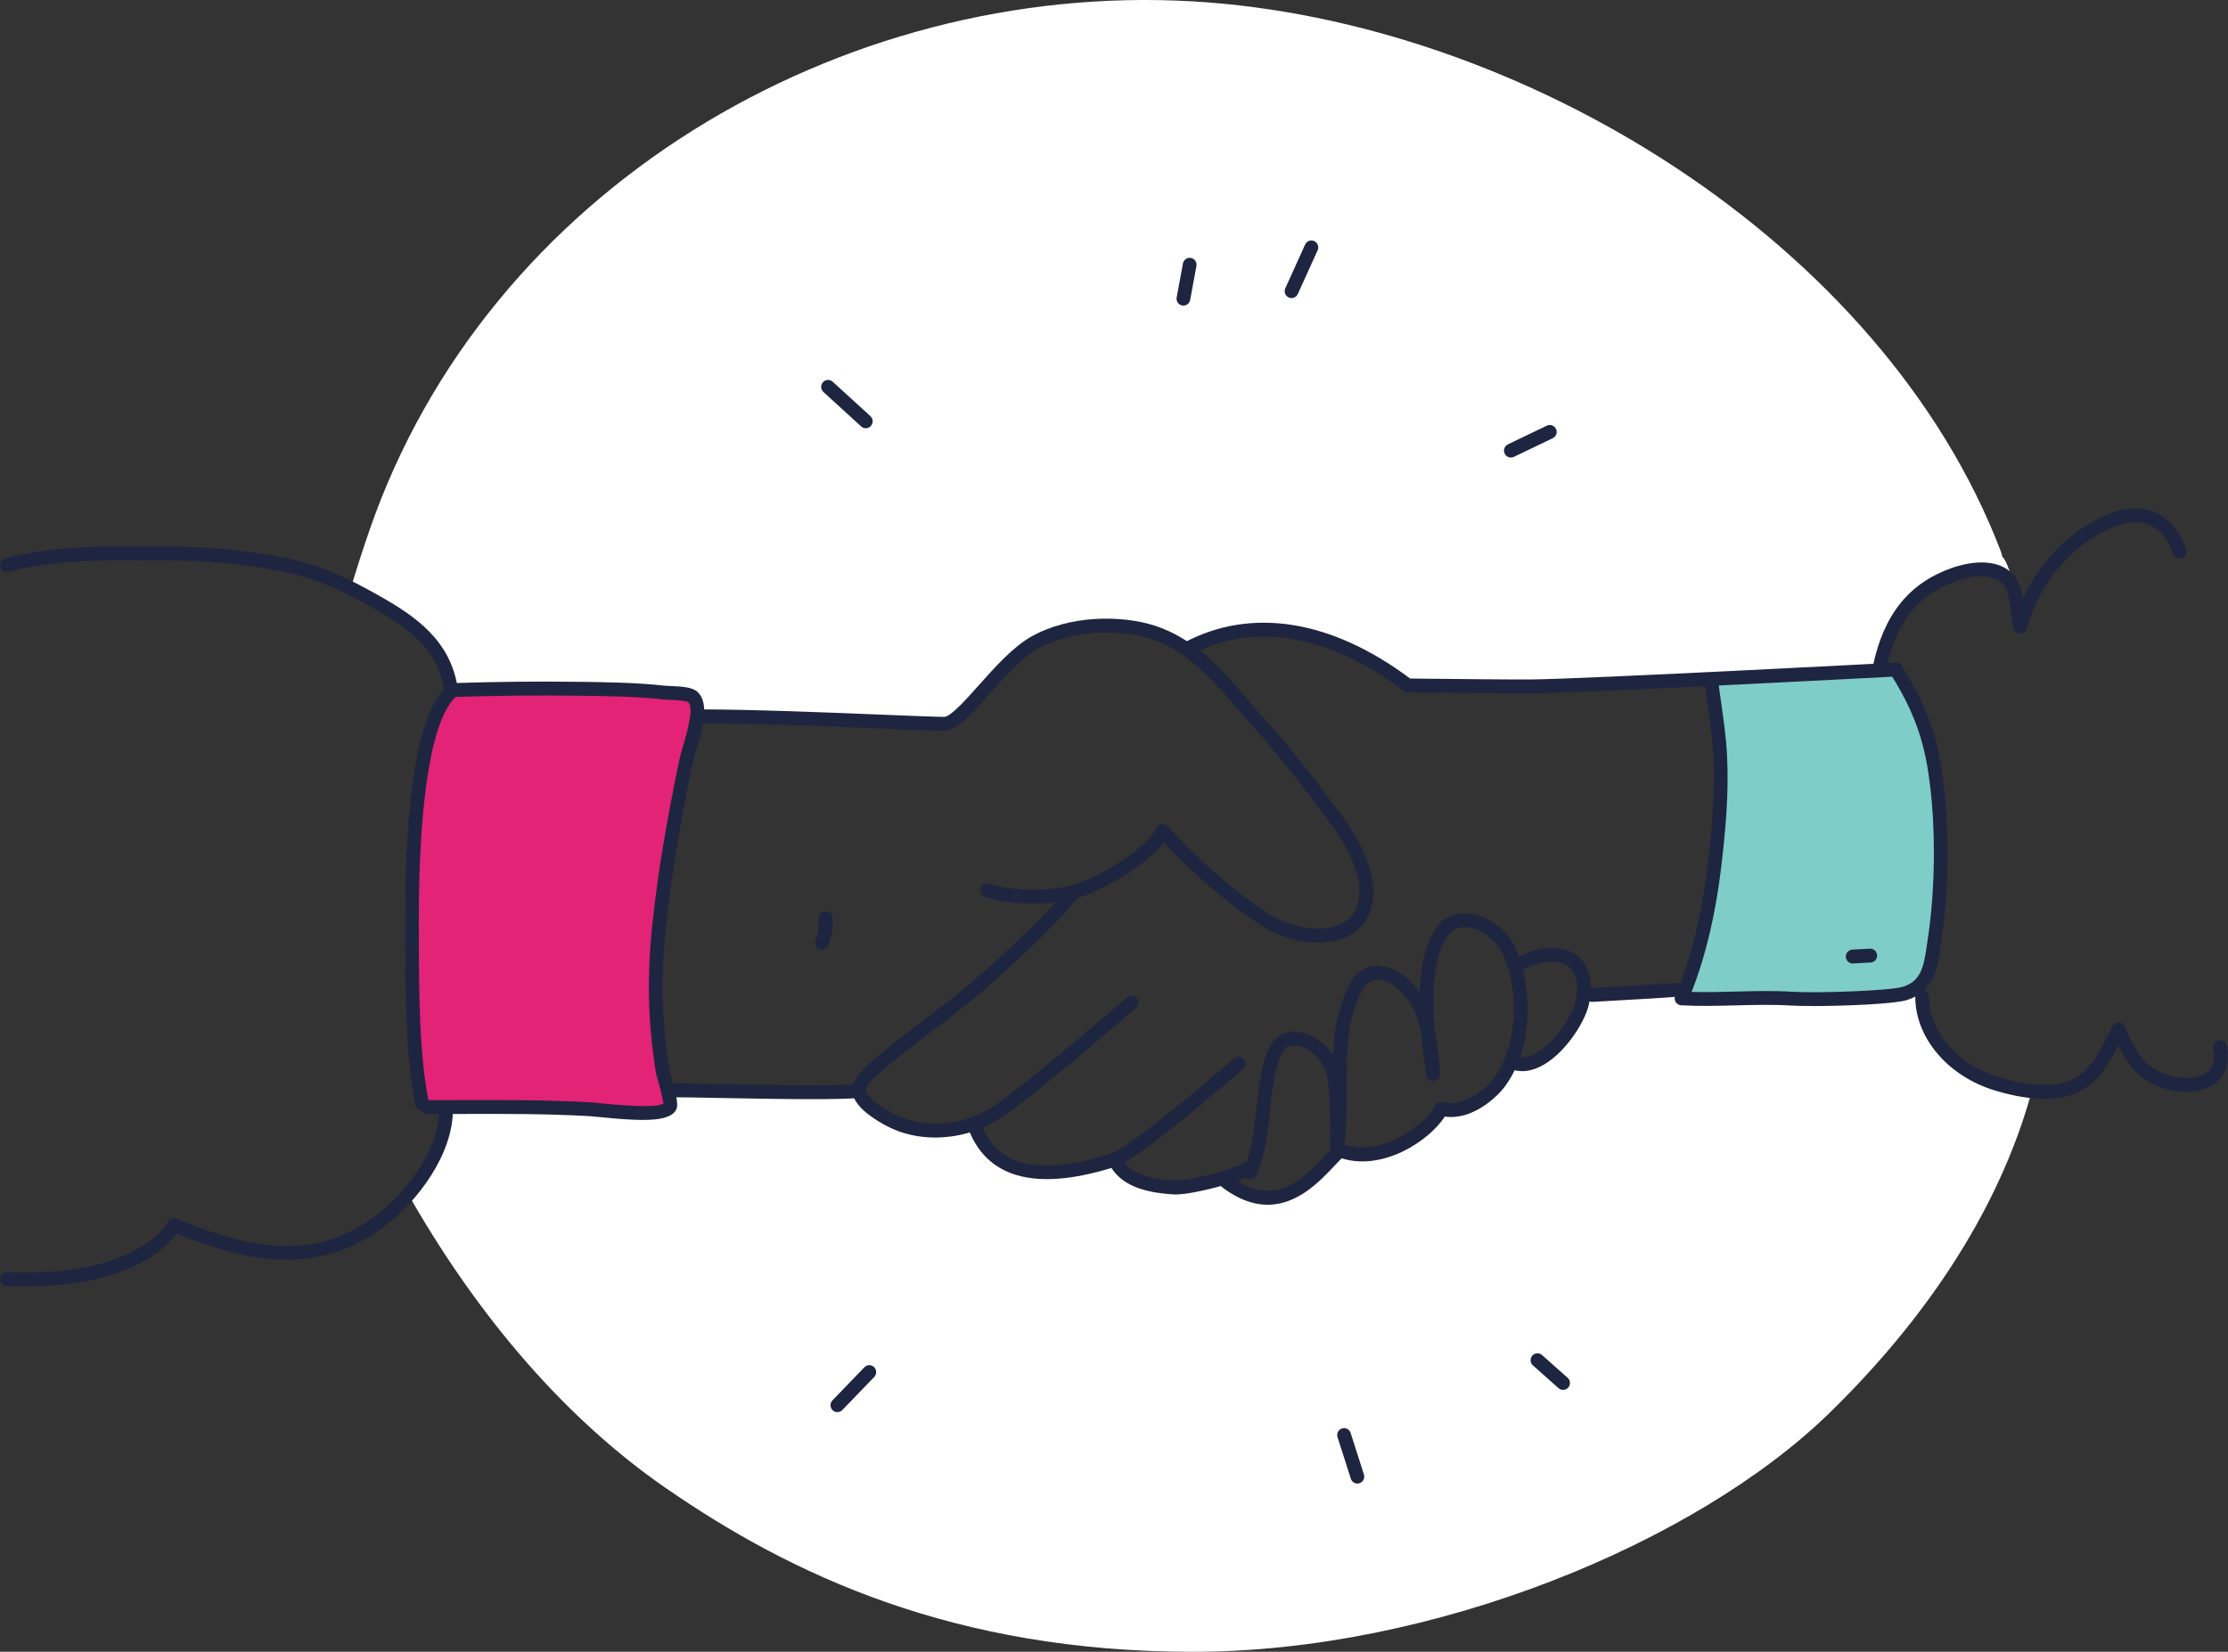 <svg width="147" height="109" viewBox="0 0 147 109" fill="none" xmlns="http://www.w3.org/2000/svg">
<rect x="0" y="0" width="147" height="109" fill="#333333" stroke="none"/>
<g clip-path="url(#clip0_1512_11509)">
<path d="M111.126 66.028C115.665 65.671 120.204 66.23 124.745 65.87C125.391 65.82 126.524 64.843 127.058 64.472C127.947 63.854 127.677 62.626 127.745 61.539C127.997 57.53 127.77 53.489 127.067 49.534C126.696 47.438 126.544 45.006 124.505 44.464C123.845 44.287 122.468 44.349 121.788 44.409C120.36 44.537 118.933 44.667 117.505 44.795C116.542 44.882 114.5 44.221 113.66 44.713C112.171 45.583 113.583 49.555 113.637 51.127C113.725 53.688 113.553 56.255 113.125 58.779C112.998 59.532 111.815 66.028 111.126 66.028Z" fill="#7FCDC8"/>
<path d="M28.419 73.065C33.621 72.751 42.857 74.168 44.194 73.04C42.932 65.777 43.163 57.31 45.182 50.226C45.513 49.065 46.224 46.969 45.726 46.008C45.549 45.665 44.801 45.997 44.407 45.828C43.956 45.633 43.449 45.654 42.959 45.676C39.572 45.841 32.4 44.761 29.751 45.514C28.491 45.871 28.031 49.99 27.707 51.512C26.909 55.253 27.435 57.697 27.44 61.511C27.44 62.5 27.77 73.067 28.416 73.067L28.419 73.065Z" fill="#E32376"/>
<path d="M24.786 39.709C27.274 41.116 29.323 42.615 29.753 45.514C32.438 45.443 35.414 45.416 38.024 45.45C39.946 45.475 41.89 45.491 43.802 45.704C44.206 45.75 45.422 45.702 45.728 46.006C45.989 46.267 46.039 46.731 45.987 47.262H46.046C51.507 47.264 61.074 47.775 62.302 47.759C63.53 47.745 65.934 43.738 68.225 42.425C70.516 41.111 73.811 40.999 76.024 41.709C76.863 41.976 77.606 42.37 78.29 42.843L78.338 42.807C82.34 40.672 87.424 41.086 92.888 45.228C95.129 45.251 99.742 45.303 101.043 45.29C104.288 45.255 119.703 44.461 123.997 44.237L124.011 44.056C124.629 41.136 125.946 38.967 128.926 37.91C129.993 37.53 131.753 37.249 132.601 38.345C133.127 39.024 133.104 40.8 133.294 41.356C133.322 41.251 133.356 41.146 133.387 41.04C132.943 38.656 132.483 37.047 132.102 36.727C132.087 36.622 132.062 36.519 132.023 36.416C124.249 16 100.372 1.341 78.671 0.089C55.472 -1.247 32.148 12.453 24.367 35.02C23.936 36.267 23.526 37.539 23.143 38.825C23.683 39.095 24.227 39.388 24.786 39.706V39.709Z" fill="white"/>
<path d="M131.776 71.529C129.043 70.713 126.82 68.436 126.82 65.777L126.431 65.184C126.229 65.333 125.989 65.456 125.699 65.548C124.695 65.864 119.699 65.992 118.242 65.9C115.826 65.749 113.386 66.017 110.945 65.882C111.029 65.685 111.104 65.484 111.183 65.285H111.056C109.511 65.431 106.599 65.564 105.051 65.66L104.48 65.688C104.455 65.882 104.417 66.083 104.36 66.294C103.936 67.886 101.587 70.973 99.71 70.065L99.722 69.96C99.513 70.488 99.251 70.983 98.929 71.417C98.435 72.088 96.787 73.621 95.099 73.17C94.37 74.612 91.197 76.983 88.403 75.914C87.044 77.133 84.61 81.042 80.64 77.767C80.64 77.767 78.105 78.406 77.452 78.362C76.033 78.269 74.227 77.982 73.545 76.525C69.983 77.669 65.687 78.257 64.253 74.166V74.154C62.458 74.802 60.416 74.779 58.753 73.918C58.169 73.616 56.75 72.788 56.687 71.996C54.421 72.189 46.875 71.971 44.051 71.948C44.174 72.442 44.269 72.921 44.192 73.037C43.675 73.82 39.823 73.246 38.901 73.195C35.772 73.019 32.64 73.047 29.509 73.056L29.425 73.182C29.45 75.108 28.355 77.186 26.941 78.82C31.695 87.174 37.523 93.76 43.863 98.151C52.209 103.932 62.956 109.002 78.719 109.002C94.481 109.002 111.879 101.877 120.759 93.19C129.039 85.09 132.565 77.468 134.049 72.012C133.26 71.928 132.474 71.742 131.774 71.532L131.776 71.529Z" fill="white"/>
<path d="M86.944 62.2C85.666 62.2 84.259 61.77 83.069 60.976C80.873 59.511 78.764 57.701 76.788 55.587C75.582 57.189 72.732 58.699 71.37 59.175C69.65 59.775 66.654 59.775 64.962 59.175C64.726 59.09 64.602 58.829 64.683 58.591C64.767 58.353 65.025 58.228 65.261 58.31C66.768 58.845 69.539 58.843 71.073 58.31C72.759 57.722 75.639 55.999 76.314 54.64C76.38 54.505 76.509 54.413 76.656 54.392C76.806 54.372 76.953 54.425 77.053 54.537C79.092 56.781 81.286 58.692 83.568 60.214C84.986 61.159 86.808 61.525 88.1 61.125C88.576 60.976 89.203 60.649 89.498 59.928C90.275 58.022 88.569 55.397 87.798 54.358C86.339 52.386 84.59 50.081 82.693 47.971C82.346 47.587 82.002 47.187 81.669 46.8C79.958 44.814 78.342 42.937 75.888 42.15C73.894 41.512 70.699 41.541 68.449 42.83C67.391 43.436 66.26 44.704 65.263 45.821C64.026 47.209 63.131 48.212 62.306 48.221C61.867 48.228 60.441 48.168 58.472 48.088C54.935 47.944 49.59 47.727 46.048 47.727C45.798 47.727 45.595 47.521 45.595 47.269C45.595 47.017 45.798 46.811 46.048 46.811C49.608 46.811 54.964 47.029 58.508 47.173C60.391 47.248 61.88 47.31 62.297 47.306C62.725 47.301 63.759 46.141 64.59 45.207C65.632 44.038 66.815 42.713 68.001 42.033C70.591 40.551 74.044 40.601 76.16 41.278C78.859 42.141 80.635 44.205 82.353 46.2C82.684 46.583 83.024 46.981 83.364 47.358C85.287 49.498 87.053 51.823 88.526 53.813C89.595 55.262 91.256 58.026 90.336 60.28C89.996 61.113 89.316 61.708 88.367 62.003C87.927 62.141 87.447 62.207 86.946 62.207L86.944 62.2Z" fill="#1E2540"/>
<path d="M54.235 62.656C54.178 62.656 54.121 62.644 54.065 62.624C53.834 62.53 53.72 62.262 53.813 62.029C53.981 61.605 54.056 61.12 54.026 60.621C54.01 60.37 54.201 60.152 54.452 60.136C54.702 60.12 54.917 60.312 54.933 60.566C54.969 61.198 54.874 61.82 54.656 62.37C54.586 62.548 54.416 62.656 54.235 62.656Z" fill="#1E2540"/>
<path d="M53.573 72.534C51.688 72.534 49.408 72.49 47.414 72.454C46.016 72.427 44.811 72.404 44.092 72.404C43.843 72.404 43.639 72.198 43.639 71.946C43.639 71.694 43.843 71.488 44.092 71.488C44.82 71.488 46.03 71.511 47.432 71.539C50.627 71.6 55.005 71.683 56.653 71.541C56.902 71.518 57.122 71.706 57.142 71.957C57.162 72.209 56.979 72.431 56.73 72.452C56.029 72.511 54.901 72.532 53.575 72.532L53.573 72.534Z" fill="#1E2540"/>
<path d="M61.71 75.067C60.593 75.067 59.501 74.822 58.549 74.328C57.72 73.898 56.317 73.028 56.238 72.035C56.168 71.143 57.151 70.337 57.867 69.749C57.949 69.683 58.026 69.619 58.094 69.561C59.125 68.69 60.158 67.909 61.155 67.152C62.481 66.147 63.734 65.2 64.989 64.056L65.238 63.829C67.13 62.104 68.918 60.475 70.502 58.562C70.663 58.367 70.948 58.342 71.141 58.505C71.334 58.667 71.359 58.955 71.198 59.15C69.573 61.113 67.763 62.763 65.846 64.509L65.596 64.736C64.311 65.907 62.984 66.912 61.699 67.884C60.711 68.632 59.687 69.406 58.674 70.262C58.601 70.321 58.522 70.388 58.438 70.459C58.005 70.813 57.108 71.55 57.14 71.962C57.169 72.328 57.935 72.98 58.962 73.513C60.829 74.481 63.319 74.342 65.306 73.159C67.108 72.088 74.291 65.873 74.363 65.811C74.554 65.646 74.839 65.669 75.002 65.861C75.165 66.053 75.143 66.342 74.953 66.507C74.656 66.765 67.636 72.836 65.766 73.948C64.52 74.689 63.095 75.065 61.708 75.065L61.71 75.067Z" fill="#1E2540"/>
<path d="M77.565 78.825C77.515 78.825 77.468 78.825 77.425 78.82C75.956 78.724 74.2 78.433 73.33 77.074C68.211 78.635 65.014 77.708 63.827 74.319C63.743 74.081 63.867 73.82 64.103 73.735C64.339 73.651 64.597 73.777 64.681 74.015C65.73 77.008 68.504 77.667 73.409 76.09C73.625 76.019 73.86 76.124 73.956 76.33C74.531 77.559 76.142 77.818 77.481 77.905C78.324 77.96 81.311 77.204 82.108 76.733C82.324 76.605 82.602 76.678 82.729 76.895C82.856 77.113 82.784 77.394 82.568 77.522C81.728 78.021 78.771 78.822 77.565 78.822V78.825Z" fill="#1E2540"/>
<path d="M83.638 79.5C82.666 79.5 81.569 79.124 80.355 78.122C80.16 77.962 80.132 77.674 80.291 77.479C80.45 77.282 80.735 77.255 80.928 77.415C83.98 79.932 85.954 77.827 87.395 76.291C87.533 76.143 87.667 76.001 87.796 75.868C87.764 75.804 87.748 75.733 87.751 75.655C87.776 74.589 87.776 71.632 87.499 70.756C87.25 69.964 86.509 69.237 85.777 69.06C84.839 68.836 84.553 69.257 84.216 70.555C83.973 71.486 83.876 72.44 83.783 73.365C83.642 74.742 83.5 76.168 82.872 77.566C82.768 77.797 82.5 77.898 82.272 77.795C82.043 77.689 81.943 77.419 82.045 77.188C82.609 75.928 82.741 74.637 82.879 73.271C82.976 72.312 83.076 71.323 83.337 70.321C83.575 69.406 84.019 67.699 85.983 68.168C86.745 68.349 87.486 68.923 87.961 69.648C88.009 68.477 88.138 67.349 88.476 66.365L88.516 66.246C88.895 65.134 89.364 63.752 90.885 63.74C92.002 63.733 92.992 64.527 93.672 65.516C93.694 64.71 93.769 63.923 93.934 63.248C94.326 61.633 94.938 60.701 95.808 60.404C97.465 59.834 99.355 61.118 100.016 62.626C101.095 65.086 101.208 69.099 99.293 71.692C98.797 72.365 97.168 73.944 95.328 73.683C94.283 75.291 91.265 77.287 88.516 76.438C88.376 76.577 88.224 76.74 88.054 76.921C87.116 77.921 85.634 79.502 83.638 79.502V79.5ZM88.689 75.529C91.193 76.378 94.077 74.186 94.696 72.96C94.793 72.767 95.008 72.671 95.215 72.726C96.59 73.092 98.065 71.818 98.566 71.143C100.213 68.912 100.177 65.248 99.187 62.994C98.754 62.008 97.336 60.843 96.101 61.269C95.555 61.456 95.124 62.196 94.816 63.466C94.505 64.747 94.542 66.514 94.66 67.99C94.938 69.344 95.006 70.767 95.011 70.85C95.022 71.09 94.845 71.298 94.61 71.326C94.372 71.353 94.156 71.189 94.114 70.953C94.095 70.854 93.882 69.639 93.758 68.099C93.663 67.655 93.545 67.23 93.397 66.886C92.935 65.811 91.959 64.656 90.905 64.656H90.894C90.076 64.662 89.774 65.372 89.378 66.543L89.337 66.665C88.834 68.141 88.841 70.074 88.847 71.944C88.852 73.25 88.856 74.488 88.689 75.532V75.529Z" fill="#1E2540"/>
<path d="M73.548 76.985C73.369 76.985 73.199 76.877 73.126 76.696C73.033 76.463 73.147 76.195 73.378 76.102C74.719 75.557 79.373 71.596 80.903 70.294C81.139 70.092 81.322 69.937 81.438 69.841C81.63 69.678 81.916 69.706 82.077 69.9C82.238 70.095 82.21 70.383 82.018 70.546C81.904 70.642 81.721 70.795 81.487 70.994C78.555 73.488 75.023 76.422 73.715 76.953C73.661 76.976 73.602 76.985 73.548 76.985Z" fill="#1E2540"/>
<path d="M100.485 45.752C98.967 45.752 95.883 45.72 93.751 45.697L92.881 45.688C92.783 45.688 92.691 45.654 92.613 45.596C87.678 41.853 82.682 41.006 78.549 43.214C78.326 43.333 78.052 43.246 77.937 43.024C77.819 42.8 77.905 42.523 78.125 42.407C82.552 40.043 87.844 40.887 93.039 44.777L93.762 44.784C96.203 44.809 99.894 44.848 101.038 44.837C104.764 44.798 124.885 43.738 125.087 43.727C125.336 43.715 125.549 43.908 125.563 44.159C125.576 44.411 125.384 44.626 125.135 44.64C124.931 44.651 104.793 45.713 101.047 45.752C100.9 45.752 100.71 45.752 100.488 45.752H100.485Z" fill="#1E2540"/>
<path d="M105.051 66.115C104.813 66.115 104.614 65.928 104.6 65.685C104.585 65.434 104.775 65.216 105.024 65.2C105.48 65.173 106.053 65.141 106.674 65.106C108.124 65.026 109.932 64.928 111.013 64.825C111.262 64.802 111.484 64.987 111.507 65.237C111.53 65.489 111.346 65.71 111.099 65.736C110 65.839 108.26 65.935 106.724 66.019C106.103 66.054 105.532 66.084 105.079 66.113C105.069 66.113 105.06 66.113 105.051 66.113V66.115Z" fill="#1E2540"/>
<path d="M119.549 66.385C118.982 66.385 118.511 66.376 118.214 66.358C117.004 66.282 115.756 66.314 114.548 66.344C113.363 66.374 112.137 66.406 110.92 66.34C110.773 66.331 110.637 66.25 110.56 66.124C110.483 65.996 110.471 65.841 110.528 65.704C111.564 63.278 112.289 60.34 112.681 56.971C112.941 54.733 113.168 52.331 113.046 49.933C112.987 48.761 112.83 47.665 112.665 46.502C112.592 45.995 112.52 45.484 112.454 44.965C112.422 44.713 112.599 44.484 112.846 44.455C113.095 44.42 113.322 44.601 113.352 44.85C113.415 45.365 113.487 45.869 113.56 46.372C113.721 47.502 113.889 48.672 113.95 49.887C114.074 52.354 113.846 54.802 113.58 57.079C113.209 60.26 112.547 63.072 111.609 65.456C112.581 65.484 113.565 65.459 114.521 65.433C115.747 65.401 117.016 65.369 118.266 65.447C119.855 65.548 124.681 65.39 125.561 65.115C126.743 64.745 126.934 63.8 127.144 62.289C127.165 62.15 127.183 62.008 127.206 61.868C127.67 58.779 127.722 54.919 127.339 51.795C127.042 49.365 126.51 47.306 124.783 44.553C124.65 44.34 124.713 44.056 124.924 43.921C125.135 43.786 125.416 43.85 125.549 44.063C127.367 46.96 127.926 49.127 128.239 51.683C128.631 54.885 128.579 58.839 128.101 62.006C128.08 62.143 128.06 62.28 128.042 62.417C127.845 63.827 127.62 65.427 125.828 65.99C124.956 66.262 121.609 66.39 119.542 66.39L119.549 66.385Z" fill="#1E2540"/>
<path d="M122.239 63.58C121.998 63.58 121.799 63.39 121.785 63.145C121.772 62.894 121.964 62.678 122.214 62.665L123.374 62.603C123.621 62.589 123.836 62.784 123.85 63.035C123.863 63.287 123.671 63.502 123.421 63.516L122.261 63.578C122.261 63.578 122.245 63.578 122.236 63.578L122.239 63.58Z" fill="#1E2540"/>
<path d="M134.887 72.513C133.945 72.513 132.862 72.333 131.647 71.969C128.538 71.04 126.367 68.493 126.367 65.777C126.367 65.525 126.571 65.319 126.82 65.319C127.07 65.319 127.274 65.525 127.274 65.777C127.274 68.09 129.177 70.275 131.905 71.092C133.888 71.685 135.449 71.761 136.541 71.317C137.835 70.79 138.434 69.591 139.068 68.321C139.17 68.115 139.272 67.912 139.376 67.71C139.458 67.552 139.621 67.456 139.798 67.466C139.972 67.472 140.128 67.582 140.196 67.745C140.847 69.305 141.481 70.534 143.215 70.99C144.058 71.211 145.159 71.202 145.714 70.678C146.052 70.36 146.158 69.861 146.034 69.193C145.988 68.944 146.149 68.706 146.396 68.66C146.641 68.614 146.879 68.777 146.924 69.026C147.155 70.266 146.729 70.973 146.33 71.349C145.469 72.161 144.037 72.154 142.984 71.877C141.237 71.417 140.385 70.294 139.752 68.983C139.107 70.269 138.393 71.55 136.881 72.166C136.308 72.399 135.642 72.516 134.887 72.516V72.513Z" fill="#1E2540"/>
<path d="M124.011 44.516C123.979 44.516 123.947 44.514 123.915 44.507C123.671 44.455 123.514 44.212 123.567 43.962C124.292 40.544 125.948 38.484 128.774 37.48C129.46 37.235 131.792 36.558 132.957 38.066C133.233 38.425 133.378 38.956 133.471 39.514C134.602 37.018 136.625 34.965 139.036 33.958C140.226 33.462 141.338 33.418 142.254 33.837C143.151 34.246 143.836 35.084 144.234 36.258C144.316 36.496 144.189 36.757 143.953 36.839C143.715 36.922 143.459 36.793 143.378 36.555C143.063 35.624 142.546 34.974 141.882 34.672C141.2 34.361 140.337 34.407 139.383 34.805C136.691 35.931 134.525 38.487 133.732 41.477C133.68 41.672 133.51 41.809 133.31 41.816C133.115 41.828 132.932 41.699 132.866 41.51C132.784 41.269 132.741 40.926 132.689 40.493C132.612 39.853 132.508 38.974 132.241 38.631C131.427 37.578 129.46 38.208 129.073 38.345C126.539 39.244 125.112 41.036 124.45 44.155C124.405 44.37 124.217 44.516 124.008 44.516H124.011Z" fill="#1E2540"/>
<path d="M42.415 73.905C41.668 73.905 40.734 73.834 39.612 73.719C39.304 73.687 39.037 73.662 38.88 73.653C36.019 73.491 33.098 73.5 30.274 73.511C29.585 73.513 28.897 73.516 28.208 73.516C27.959 73.516 27.755 73.31 27.755 73.058C27.755 72.806 27.959 72.6 28.208 72.6C28.897 72.6 29.583 72.598 30.272 72.596C33.109 72.587 36.044 72.575 38.933 72.74C39.109 72.749 39.372 72.777 39.705 72.811C42.042 73.047 43.408 73.051 43.77 72.825C43.743 72.481 43.487 71.568 43.397 71.248C43.324 70.987 43.292 70.877 43.281 70.809C42.742 67.433 42.674 64.472 43.05 60.905C43.381 57.777 43.947 54.338 44.833 50.086C44.883 49.85 44.969 49.553 45.073 49.207C45.311 48.402 45.808 46.729 45.411 46.333C45.255 46.226 44.486 46.196 44.197 46.184C44.02 46.178 43.868 46.173 43.755 46.159C41.946 45.958 40.077 45.935 38.269 45.912H38.02C35.359 45.876 32.969 45.901 29.771 45.997C29.527 46.006 29.311 45.807 29.305 45.553C29.298 45.301 29.493 45.088 29.744 45.082C32.955 44.983 35.355 44.958 38.031 44.992H38.28C40.109 45.02 42.001 45.043 43.854 45.249C43.945 45.258 44.076 45.262 44.23 45.269C45.058 45.301 45.717 45.352 46.048 45.681C46.83 46.464 46.338 48.13 45.941 49.468C45.844 49.793 45.762 50.075 45.721 50.271C44.842 54.493 44.28 57.903 43.954 60.999C43.585 64.479 43.653 67.369 44.178 70.658C44.187 70.704 44.224 70.829 44.271 70.994C44.709 72.55 44.767 73.001 44.577 73.291C44.285 73.735 43.571 73.903 42.42 73.903L42.415 73.905Z" fill="#1E2540"/>
<path d="M27.838 73.269C27.625 73.269 27.435 73.115 27.394 72.896C26.773 69.607 26.728 66.102 26.728 60.72C26.728 52.438 27.591 47.313 29.296 45.473C28.89 42.997 27.245 41.619 24.569 40.105C22.523 38.949 20.823 38.146 18.675 37.718C16.205 37.226 13.728 36.986 11.1 36.986C10.626 36.986 10.155 36.983 9.684 36.981C6.541 36.963 3.572 36.944 0.581 37.734C0.339 37.798 0.092 37.651 0.028 37.407C-0.035 37.162 0.11 36.912 0.352 36.848C3.459 36.029 6.484 36.047 9.688 36.066C10.155 36.068 10.626 36.07 11.098 36.07C13.785 36.07 16.318 36.315 18.847 36.821C21.115 37.272 22.885 38.107 25.008 39.308C27.41 40.667 29.794 42.269 30.224 45.578C30.245 45.727 30.191 45.876 30.079 45.976C28.502 47.422 27.632 52.658 27.632 60.722C27.632 66.049 27.675 69.516 28.283 72.726C28.33 72.973 28.169 73.214 27.922 73.262C27.893 73.266 27.866 73.271 27.836 73.271L27.838 73.269Z" fill="#1E2540"/>
<path d="M1.617 84.891C1.204 84.891 0.812 84.882 0.447 84.868C0.198 84.859 0.003 84.646 0.012 84.392C0.021 84.14 0.234 83.941 0.484 83.953C2.485 84.033 5.362 83.943 7.701 83.051C8.834 82.618 10.345 81.845 11.104 80.609C11.22 80.419 11.456 80.344 11.659 80.426C16.642 82.477 20.78 83.227 24.782 80.23C26.889 78.651 29.006 75.724 28.974 73.186C28.971 72.934 29.171 72.726 29.42 72.722H29.427C29.674 72.722 29.878 72.923 29.88 73.172C29.919 76.15 27.544 79.298 25.323 80.962C20.839 84.321 16.117 83.207 11.657 81.41C10.726 82.676 9.19 83.461 8.02 83.904C5.974 84.685 3.568 84.888 1.619 84.888L1.617 84.891Z" fill="#1E2540"/>
<path d="M55.25 93.188C55.137 93.188 55.021 93.145 54.933 93.058C54.754 92.882 54.749 92.591 54.924 92.41L57.031 90.227C57.205 90.046 57.493 90.042 57.672 90.218C57.851 90.394 57.856 90.685 57.681 90.865L55.574 93.049C55.486 93.14 55.368 93.186 55.25 93.186V93.188Z" fill="#1E2540"/>
<path d="M89.557 97.9C89.366 97.9 89.187 97.776 89.126 97.582L88.249 94.84C88.172 94.6 88.303 94.341 88.541 94.263C88.779 94.186 89.035 94.318 89.112 94.559L89.989 97.3C90.067 97.54 89.935 97.799 89.697 97.877C89.652 97.893 89.604 97.9 89.557 97.9Z" fill="#1E2540"/>
<path d="M103.132 91.721C103.026 91.721 102.919 91.685 102.833 91.607L101.14 90.103C100.952 89.936 100.934 89.648 101.099 89.458C101.265 89.268 101.55 89.25 101.738 89.417L103.431 90.92C103.619 91.087 103.637 91.376 103.472 91.566C103.381 91.669 103.257 91.721 103.132 91.721Z" fill="#1E2540"/>
<path d="M57.122 28.26C57.013 28.26 56.904 28.221 56.818 28.141L54.33 25.869C54.144 25.7 54.13 25.409 54.298 25.221C54.466 25.034 54.754 25.02 54.939 25.189L57.428 27.462C57.613 27.631 57.627 27.922 57.459 28.109C57.369 28.21 57.246 28.26 57.124 28.26H57.122Z" fill="#1E2540"/>
<path d="M78.082 20.165C78.055 20.165 78.025 20.162 77.998 20.158C77.751 20.112 77.59 19.872 77.635 19.625L78.048 17.387C78.093 17.137 78.331 16.975 78.576 17.02C78.823 17.066 78.984 17.306 78.938 17.554L78.526 19.791C78.485 20.011 78.295 20.165 78.082 20.165Z" fill="#1E2540"/>
<path d="M85.215 19.67C85.152 19.67 85.088 19.656 85.027 19.629C84.8 19.524 84.698 19.251 84.803 19.023L86.11 16.137C86.214 15.908 86.484 15.805 86.711 15.911C86.937 16.016 87.039 16.288 86.935 16.517L85.627 19.402C85.55 19.57 85.387 19.67 85.215 19.67Z" fill="#1E2540"/>
<path d="M99.686 30.194C99.516 30.194 99.355 30.098 99.275 29.933C99.167 29.704 99.264 29.432 99.491 29.322L102.058 28.089C102.285 27.979 102.554 28.077 102.663 28.306C102.772 28.535 102.674 28.807 102.448 28.917L99.88 30.15C99.817 30.18 99.751 30.194 99.686 30.194Z" fill="#1E2540"/>
<path d="M100.429 70.685C100.109 70.685 99.803 70.617 99.516 70.477C99.289 70.367 99.194 70.095 99.303 69.866C99.411 69.637 99.681 69.541 99.908 69.651C100.272 69.827 100.696 69.806 101.165 69.589C102.452 68.992 103.658 67.168 103.923 66.175C104.204 65.12 104.057 64.257 103.522 63.811C102.91 63.301 101.84 63.34 100.664 63.916C100.44 64.026 100.168 63.932 100.059 63.704C99.951 63.477 100.044 63.203 100.27 63.093C101.775 62.356 103.207 62.36 104.102 63.106C104.922 63.791 105.176 64.996 104.8 66.413C104.489 67.578 103.152 69.676 101.546 70.422C101.165 70.598 100.789 70.688 100.429 70.688V70.685Z" fill="#1E2540"/>
</g>
<defs>
<clipPath id="clip0_1512_11509">
<rect width="147" height="109" fill="white"/>
</clipPath>
</defs>
</svg>
